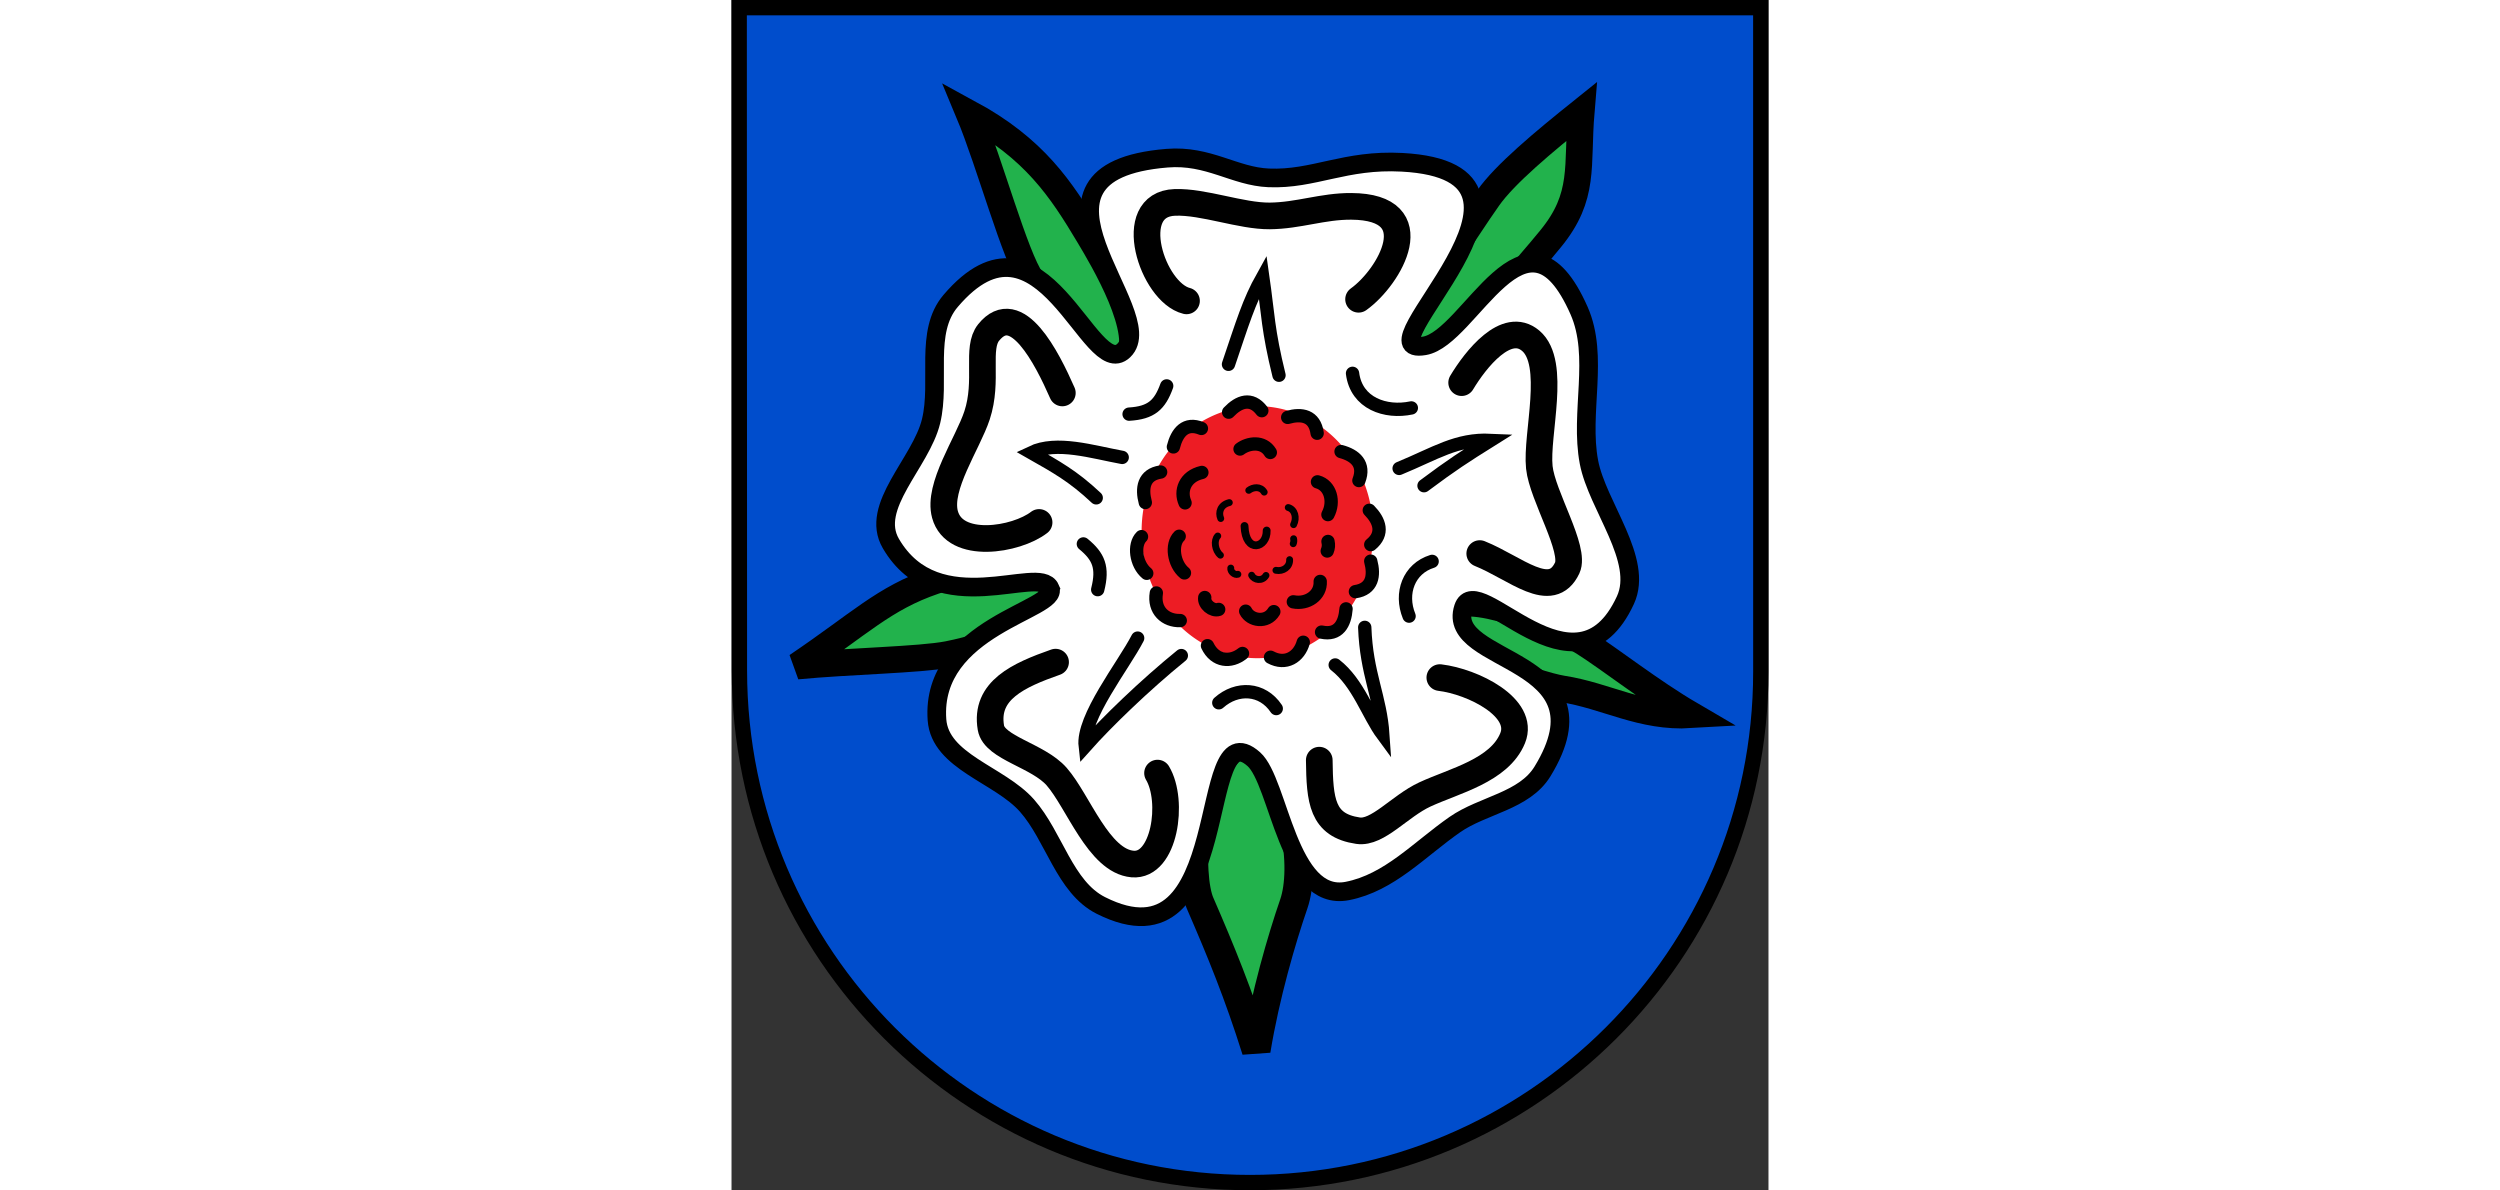 <?xml version="1.0" encoding="UTF-8" standalone="no"?><!-- Created with Inkscape (http://www.inkscape.org/) --><svg xmlns="http://www.w3.org/2000/svg" xmlns:cc="http://creativecommons.org/ns#" xmlns:dc="http://purl.org/dc/elements/1.1/" xmlns:inkscape="http://www.inkscape.org/namespaces/inkscape" xmlns:rdf="http://www.w3.org/1999/02/22-rdf-syntax-ns#" xmlns:sodipodi="http://sodipodi.sourceforge.net/DTD/sodipodi-0.dtd" xmlns:svg="http://www.w3.org/2000/svg" height="438" id="svg2" inkscape:output_extension="org.inkscape.output.svg.inkscape" inkscape:version="0.48.5 r10040" preserveAspectRatio="xMidYMid meet" sodipodi:docname="11-Wappen-Stadt_Wirges.svg" sodipodi:version="0.32" style="display:inline" version="1.0" viewBox="0.0 0.0 719.281 825.594" width="920">
  <rect x="0.0" y="0.0" width="719.281" height="825.594" fill="#333333" stroke="none"/>
  <defs id="defs4">
    <inkscape:perspective id="perspective10" inkscape:persp3d-origin="372.04724 : 350.78739 : 1" inkscape:vp_x="0 : 526.18109 : 1" inkscape:vp_y="0 : 1000 : 0" inkscape:vp_z="744.09448 : 526.18109 : 1" sodipodi:type="inkscape:persp3d"/>
    <inkscape:perspective id="perspective2447" inkscape:persp3d-origin="372.04724 : 350.78739 : 1" inkscape:vp_x="0 : 526.18109 : 1" inkscape:vp_y="0 : 1000 : 0" inkscape:vp_z="744.09448 : 526.18109 : 1" sodipodi:type="inkscape:persp3d"/>
    <inkscape:perspective id="perspective4411" inkscape:persp3d-origin="372.04724 : 350.78739 : 1" inkscape:vp_x="0 : 526.18109 : 1" inkscape:vp_y="0 : 1000 : 0" inkscape:vp_z="744.09448 : 526.18109 : 1" sodipodi:type="inkscape:persp3d"/>
    <inkscape:perspective id="perspective2393" inkscape:persp3d-origin="372.04724 : 350.78739 : 1" inkscape:vp_x="0 : 526.18109 : 1" inkscape:vp_y="0 : 1000 : 0" inkscape:vp_z="744.09448 : 526.18109 : 1" sodipodi:type="inkscape:persp3d"/>
    <inkscape:perspective id="perspective2468" inkscape:persp3d-origin="372.04724 : 350.78739 : 1" inkscape:vp_x="0 : 526.18109 : 1" inkscape:vp_y="0 : 1000 : 0" inkscape:vp_z="744.09448 : 526.18109 : 1" sodipodi:type="inkscape:persp3d"/>
    <clipPath id="id0">
      <rect height="225.129" id="rect9" width="179.897" x="0" y="0"/>
    </clipPath>
    <style id="style6" type="text/css">
   
    .str0 {stroke:#1F1A17;stroke-width:0.076;stroke-linecap:round;stroke-linejoin:round}
    .str7 {stroke:#0A0B0C;stroke-linecap:round;stroke-linejoin:round}
    .str6 {stroke:#1F1A17;stroke-linecap:round}
    .str5 {stroke:#1F1A17;stroke-linecap:round;stroke-linejoin:round}
    .str4 {stroke:#1F1A17;stroke-linecap:round;stroke-linejoin:round}
    .str2 {stroke:#1F1A17;stroke-width:2;stroke-linejoin:round}
    .str1 {stroke:#0A0B0C;stroke-width:2.5;stroke-linecap:round;stroke-linejoin:round}
    .str3 {stroke:#1F1A17;stroke-width:2.5}
    .fil3 {fill:none}
    .fil1 {fill:#00923F}
    .fil5 {fill:#1F1A17}
    .fil2 {fill:white}
    .fil4 {fill:blue}
    .fil0 {fill:#FFCC00}
   
  </style>
    <inkscape:perspective id="perspective48" inkscape:persp3d-origin="372.04724 : 350.78739 : 1" inkscape:vp_x="0 : 526.18109 : 1" inkscape:vp_y="0 : 1000 : 0" inkscape:vp_z="744.09448 : 526.18109 : 1" sodipodi:type="inkscape:persp3d"/>
    <inkscape:perspective id="perspective2483" inkscape:persp3d-origin="372.04724 : 350.78739 : 1" inkscape:vp_x="0 : 526.18109 : 1" inkscape:vp_y="0 : 1000 : 0" inkscape:vp_z="744.09448 : 526.18109 : 1" sodipodi:type="inkscape:persp3d"/>
    <inkscape:perspective id="perspective2502" inkscape:persp3d-origin="372.04724 : 350.78739 : 1" inkscape:vp_x="0 : 526.18109 : 1" inkscape:vp_y="0 : 1000 : 0" inkscape:vp_z="744.09448 : 526.18109 : 1" sodipodi:type="inkscape:persp3d"/>
    <inkscape:perspective id="perspective2480" inkscape:persp3d-origin="372.04724 : 350.78739 : 1" inkscape:vp_x="0 : 526.18109 : 1" inkscape:vp_y="0 : 1000 : 0" inkscape:vp_z="744.09448 : 526.18109 : 1" sodipodi:type="inkscape:persp3d"/>
    <inkscape:perspective id="perspective3328" inkscape:persp3d-origin="372.04724 : 350.78739 : 1" inkscape:vp_x="0 : 526.18109 : 1" inkscape:vp_y="0 : 1000 : 0" inkscape:vp_z="744.09448 : 526.18109 : 1" sodipodi:type="inkscape:persp3d"/>
    <inkscape:perspective id="perspective2531" inkscape:persp3d-origin="372.04724 : 350.78739 : 1" inkscape:vp_x="0 : 526.18109 : 1" inkscape:vp_y="0 : 1000 : 0" inkscape:vp_z="744.09448 : 526.18109 : 1" sodipodi:type="inkscape:persp3d"/>
    <style id="style15" type="text/css">
  .Rand2 { stroke: #202020; stroke-width:30; }
  .Rand4 { stroke: #202020; stroke-width:60; }
  .Rand6 { stroke: #202020; stroke-width:90; }
  .Gold4 { stroke: #ffef00; stroke-width:60; }
  .Schwarz { fill: #000000; }
  .Blau { fill: #0000ff; }
  .Gold { fill: #ffef00; }
  .Silber { fill: #ffffff; }
  </style>
    <clipPath id="clippath">
      <path d="m 360,4140 c 0,1789.403 1450.597,3240 3240,3240 1789.403,0 3240,-1450.597 3240,-3240 l 0,-3870 -6480,0 0,3870 z" id="path13" inkscape:connector-curvature="0"/>
    </clipPath>
    <clipPath id="krone">
      <path d="m 3600,720 c -15,75 -30,150 -60,210 -30,60 -75,105 -135,135 -60,30 -135,45 -135,67 0,23 75,53 128,106 52,52 82,127 97,270 15,142 15,352 15,510 0,157 0,262 -15,330 -15,67 -45,97 -217,112 -173,15 -488,15 -660,15 -173,0 -203,0 -233,-15 -30,-15 -60,-45 -113,-112 -52,-68 -127,-173 -172,-240 -45,-68 -60,-98 -38,-158 23,-60 83,-150 113,-202 30,-53 30,-68 23,-68 -8,0 -23,15 -68,45 -45,30 -120,75 -180,97 -60,23 -105,23 -158,0 -52,-22 -112,-67 -164,-90 -53,-22 -98,-22 -90,0 7,23 67,68 164,150 98,83 233,203 353,353 120,150 225,330 315,495 90,165 165,315 202,405 38,90 38,120 53,135 15,15 45,15 157,0 113,-15 308,-45 458,-60 150,-15 255,-15 360,-15 105,0 210,0 360,15 150,15 345,45 458,60 112,15 142,15 157,0 15,-15 15,-45 53,-135 37,-90 112,-240 202,-405 90,-165 195,-345 315,-495 120,-150 255,-270 353,-353 97,-82 157,-127 164,-150 8,-22 -37,-22 -90,0 -52,23 -112,68 -164,90 -53,23 -98,23 -158,0 -60,-22 -135,-67 -180,-97 -45,-30 -60,-45 -68,-45 -7,0 -7,15 23,68 30,52 90,142 113,202 22,60 7,90 -38,158 -45,67 -120,172 -172,240 -53,67 -83,97 -113,112 -30,15 -60,15 -233,15 -172,0 -487,0 -660,-15 -172,-15 -202,-45 -217,-112 -15,-68 -15,-173 -15,-330 0,-158 0,-368 15,-510 15,-143 45,-218 97,-270 53,-53 128,-83 128,-106 0,-22 -75,-37 -135,-67 -60,-30 -105,-75 -135,-135 -30,-60 -45,-135 -60,-210 z" id="krone1c-1" inkscape:connector-curvature="0"/>
    </clipPath>
    <inkscape:perspective id="perspective99" inkscape:persp3d-origin="219 : 160 : 1" inkscape:vp_x="0 : 240 : 1" inkscape:vp_y="0 : 1000 : 0" inkscape:vp_z="438 : 240 : 1" sodipodi:type="inkscape:persp3d"/>
    <style id="style3521" type="text/css">
  .Rand2 { stroke: #202020; stroke-width:30; }
  .Rand4 { stroke: #202020; stroke-width:60; }
  .Rand6 { stroke: #202020; stroke-width:90; }
  .Gold4 { stroke: #ffef00; stroke-width:60; }
  .Schwarz { fill: #000000; }
  .Blau { fill: #0000ff; }
  .Gold { fill: #ffef00; }
  .Silber { fill: #ffffff; }
  </style>
    <clipPath id="clipPath3517">
      <path d="m 360,4140 c 0,1789.403 1450.597,3240 3240,3240 1789.403,0 3240,-1450.597 3240,-3240 l 0,-3870 -6480,0 0,3870 z" id="path3519" inkscape:connector-curvature="0"/>
    </clipPath>
    <clipPath id="clipPath3513">
      <path d="m 3600,720 c -15,75 -30,150 -60,210 -30,60 -75,105 -135,135 -60,30 -135,45 -135,67 0,23 75,53 128,106 52,52 82,127 97,270 15,142 15,352 15,510 0,157 0,262 -15,330 -15,67 -45,97 -217,112 -173,15 -488,15 -660,15 -173,0 -203,0 -233,-15 -30,-15 -60,-45 -113,-112 -52,-68 -127,-173 -172,-240 -45,-68 -60,-98 -38,-158 23,-60 83,-150 113,-202 30,-53 30,-68 23,-68 -8,0 -23,15 -68,45 -45,30 -120,75 -180,97 -60,23 -105,23 -158,0 -52,-22 -112,-67 -164,-90 -53,-22 -98,-22 -90,0 7,23 67,68 164,150 98,83 233,203 353,353 120,150 225,330 315,495 90,165 165,315 202,405 38,90 38,120 53,135 15,15 45,15 157,0 113,-15 308,-45 458,-60 150,-15 255,-15 360,-15 105,0 210,0 360,15 150,15 345,45 458,60 112,15 142,15 157,0 15,-15 15,-45 53,-135 37,-90 112,-240 202,-405 90,-165 195,-345 315,-495 120,-150 255,-270 353,-353 97,-82 157,-127 164,-150 8,-22 -37,-22 -90,0 -52,23 -112,68 -164,90 -53,23 -98,23 -158,0 -60,-22 -135,-67 -180,-97 -45,-30 -60,-45 -68,-45 -7,0 -7,15 23,68 30,52 90,142 113,202 22,60 7,90 -38,158 -45,67 -120,172 -172,240 -53,67 -83,97 -113,112 -30,15 -60,15 -233,15 -172,0 -487,0 -660,-15 -172,-15 -202,-45 -217,-112 -15,-68 -15,-173 -15,-330 0,-158 0,-368 15,-510 15,-143 45,-218 97,-270 53,-53 128,-83 128,-106 0,-22 -75,-37 -135,-67 -60,-30 -105,-75 -135,-135 -30,-60 -45,-135 -60,-210 z" id="path3515" inkscape:connector-curvature="0"/>
    </clipPath>
    <inkscape:perspective id="perspective3511" inkscape:persp3d-origin="219 : 160 : 1" inkscape:vp_x="0 : 240 : 1" inkscape:vp_y="0 : 1000 : 0" inkscape:vp_z="438 : 240 : 1" sodipodi:type="inkscape:persp3d"/>
    <inkscape:perspective id="perspective2748" inkscape:persp3d-origin="372.04724 : 350.78739 : 1" inkscape:vp_x="0 : 526.18109 : 1" inkscape:vp_y="0 : 1000 : 0" inkscape:vp_z="744.09448 : 526.18109 : 1" sodipodi:type="inkscape:persp3d"/>
    <inkscape:perspective id="perspective2621" inkscape:persp3d-origin="372.04724 : 350.78739 : 1" inkscape:vp_x="0 : 526.18109 : 1" inkscape:vp_y="0 : 1000 : 0" inkscape:vp_z="744.09448 : 526.18109 : 1" sodipodi:type="inkscape:persp3d"/>
    <inkscape:perspective id="perspective3295" inkscape:persp3d-origin="372.04724 : 350.78739 : 1" inkscape:vp_x="0 : 526.18109 : 1" inkscape:vp_y="0 : 1000 : 0" inkscape:vp_z="744.09448 : 526.18109 : 1" sodipodi:type="inkscape:persp3d"/>
    <inkscape:perspective id="perspective3282" inkscape:persp3d-origin="372.04724 : 350.78739 : 1" inkscape:vp_x="0 : 526.18109 : 1" inkscape:vp_y="0 : 1000 : 0" inkscape:vp_z="744.09448 : 526.18109 : 1" sodipodi:type="inkscape:persp3d"/>
  </defs>
  <sodipodi:namedview bordercolor="#666666" borderopacity="1.0" fit-margin-bottom="0" fit-margin-left="0" fit-margin-right="0" fit-margin-top="0" gridtolerance="20" guidetolerance="20" id="base" inkscape:current-layer="layer4" inkscape:cx="271.4932" inkscape:cy="430.5605" inkscape:document-units="px" inkscape:guide-bbox="true" inkscape:pageopacity="0.0" inkscape:pageshadow="2" inkscape:snap-center="true" inkscape:snap-global="false" inkscape:snap-intersection-grid-guide="false" inkscape:window-height="987" inkscape:window-maximized="1" inkscape:window-width="1680" inkscape:window-x="-8" inkscape:window-y="-8" inkscape:zoom="0.64" objecttolerance="20" pagecolor="#ffffff" showgrid="true" showguides="true" units="mm"/>
  <g id="layer4" inkscape:groupmode="layer" inkscape:label="Rahmen" style="display:inline" transform="translate(5.312,-72.625)">
    <path d="M 708.661,538.583 708.631,77.953 0,77.953 0.161,537.788 C 0.338,734.725 159.449,892.913 354.331,892.913 c 194.882,0 354.331,-158.053 354.331,-354.331 z" id="path3185" inkscape:connector-curvature="0" sodipodi:nodetypes="ccccsc" style="fill:#004dcc;fill-opacity:1;stroke:#000000;stroke-width:10.63;stroke-linecap:square;stroke-linejoin:miter;stroke-miterlimit:4;stroke-opacity:1;stroke-dasharray:none;display:inline"/>
  </g>
  <g id="layer1" inkscape:groupmode="layer" inkscape:label="Rose" style="display:inline">
    <path d="m 496.57,424.109 c -14.017,25.954 62.794,51.118 79.657,53.728 30.811,4.769 54.774,20.089 89.293,18.02 -27.8,-16.24 -55.941,-38.56 -74.458,-50.283 -17.764,-11.246 -84.935,-39.161 -94.492,-21.465 z" id="path3921" inkscape:connector-curvature="0" sodipodi:nodetypes="sscss" style="fill:#22b24c;fill-opacity:1;stroke:#000000;stroke-width:18.487;stroke-linecap:butt;stroke-linejoin:miter;stroke-miterlimit:4;stroke-opacity:1;stroke-dasharray:none;display:inline"/>
    <path d="m 222.469,406.31 c -13.036,-20.263 -65.561,-8.814 -81.84,-3.26 -34.919,11.914 -51.739,29.662 -95.212,58.98 35.923,-3.495 85.348,-4.289 104.716,-8.094 32.687,-6.422 74.097,-22.83 72.336,-47.626 z" id="path3927" inkscape:connector-curvature="0" sodipodi:nodetypes="cscsc" style="fill:#22b24c;fill-opacity:1;stroke:#000000;stroke-width:18.487;stroke-linecap:butt;stroke-linejoin:miter;stroke-miterlimit:4;stroke-opacity:1;stroke-dasharray:none;display:inline"/>
    <path d="m 357.222,510.949 c -40.803,25.834 -40.199,97.159 -32.212,115.543 14.515,33.411 26.61,62.883 38.944,102.137 6.218,-38.131 17.711,-77.395 26.094,-101.715 8.347,-24.215 2.896,-80.343 -32.826,-115.965 z" id="path4118" inkscape:connector-curvature="0" sodipodi:nodetypes="cscsc" style="fill:#22b24c;fill-opacity:1;stroke:#000000;stroke-width:19.875;stroke-linecap:butt;stroke-linejoin:miter;stroke-miterlimit:4;stroke-opacity:1;stroke-dasharray:none;display:inline"/>
    <path d="m 274.381,250.885 c 14.598,-19.089 -17.263,-72.004 -26.261,-87.099 -19.72,-33.082 -38.104,-60.714 -83.398,-85.312 14.314,34.268 31.897,99.48 43.528,115.949 12.752,18.057 43.883,65.856 66.132,56.462 z" id="path3925" inkscape:connector-curvature="0" sodipodi:nodetypes="cscsc" style="fill:#22b24c;fill-opacity:1;stroke:#000000;stroke-width:18.487;stroke-linecap:butt;stroke-linejoin:miter;stroke-miterlimit:4;stroke-opacity:1;stroke-dasharray:none;display:inline"/>
    <path d="m 457.536,268.068 c 29.668,-4.436 99.493,-88.893 110.589,-102.412 24.316,-29.627 18.102,-50.411 21.265,-88.109 -26.047,20.881 -53.055,43.343 -64.599,59.877 -12.658,18.128 -66.453,96.403 -67.255,130.644 z" id="path3923" inkscape:connector-curvature="0" sodipodi:nodetypes="cscsc" style="fill:#22b24c;fill-opacity:1;stroke:#000000;stroke-width:18.487;stroke-linecap:butt;stroke-linejoin:miter;stroke-miterlimit:4;stroke-opacity:1;stroke-dasharray:none;display:inline"/>
    <path d="m 220.996,408.137 c -7.249,-16.812 -78.134,24.222 -110.463,-31.099 -15.049,-25.752 20.87,-55.903 27.892,-84.895 6.743,-27.837 -4.768,-61.897 13.538,-83.383 63.508,-74.539 96.705,56.732 120.087,34.397 26.717,-25.52 -86.264,-123.927 30.082,-133.434 28.764,-2.35 46.749,12.673 70.487,13.658 31.299,1.299 52.847,-12.941 92.463,-10.813 124.85,6.706 -32.577,135.516 15.568,127.327 31.846,-5.416 70.06,-108.69 107.265,-24.399 14.055,31.844 0.294,70.622 6.84,105.062 5.765,30.329 38.188,67.795 25.299,95.717 -34.638,75.034 -103.332,-22.468 -112.402,5.276 -12.98,39.705 104.041,33.16 54.878,113.555 -12.592,20.591 -41.256,23.282 -60.731,36.823 -24.703,17.175 -45.412,40.388 -74.636,46.102 -41.373,8.089 -47.181,-75.708 -64.886,-91.431 -40.991,-36.403 -11.759,148.97 -106.104,101.451 -25.16,-12.673 -32.267,-47.772 -51.2,-69.236 -19.082,-21.634 -60.378,-30.409 -62.459,-59.535 -4.63,-64.796 84.867,-76.332 78.481,-91.141 z" id="path3912" inkscape:connector-curvature="0" sodipodi:nodetypes="sssssssssssssssssssss" style="fill:#ffffff;stroke:#000000;stroke-width:12.941;stroke-linecap:butt;stroke-linejoin:miter;stroke-miterlimit:4;stroke-opacity:1;stroke-dasharray:none;display:inline"/>
    <path d="m 315.602,208.701 c -23.737,-5.883 -43.593,-67.077 -8.059,-68.313 19.88,-0.691 45.93,9.573 65.82,9.387 19.89,-0.185 36.619,-6.747 56.51,-6.635 54.955,0.309 26.62,49.107 5.071,64.449" id="path4128" inkscape:connector-curvature="0" sodipodi:nodetypes="csssc" style="fill:none;stroke:#000000;stroke-width:18.487;stroke-linecap:round;stroke-linejoin:round;stroke-miterlimit:4;stroke-opacity:1;stroke-dasharray:none;display:inline"/>
    <path d="m 213.349,362.389 c -15.912,12.25 -58.501,19.289 -65.285,-5.53 -5.265,-19.264 15.839,-49.261 22.246,-68.744 7.998,-24.321 -0.779,-46.602 8.067,-57.524 19.391,-23.942 40.412,17.669 51.099,41.974" id="path3936" inkscape:connector-curvature="0" sodipodi:nodetypes="csssc" style="fill:none;stroke:#000000;stroke-width:18.487;stroke-linecap:round;stroke-linejoin:round;stroke-miterlimit:4;stroke-opacity:1;stroke-dasharray:none;display:inline"/>
    <path d="m 295.499,536.253 c 11.625,19.443 4.881,65.045 -17.335,63.078 -23.543,-2.085 -37.646,-43.511 -52.619,-60.62 -12.918,-14.76 -43.251,-19.875 -45.63,-33.91 -4.396,-25.933 19.222,-36.491 44.867,-45.508" id="path3938" inkscape:connector-curvature="0" sodipodi:nodetypes="csssc" style="fill:none;stroke:#000000;stroke-width:18.487;stroke-linecap:round;stroke-linejoin:round;stroke-miterlimit:4;stroke-opacity:1;stroke-dasharray:none;display:inline"/>
    <path d="m 491.311,470.007 c 23.049,2.766 59.186,20.762 50.513,42.014 -9.191,22.522 -40.538,29.609 -60.892,39.055 -17.559,8.15 -32.691,27.128 -46.328,25.132 -25.196,-3.688 -26.547,-20.901 -26.911,-48.922" id="path3940" inkscape:connector-curvature="0" sodipodi:nodetypes="csssc" style="fill:none;stroke:#000000;stroke-width:18.487;stroke-linecap:round;stroke-linejoin:round;stroke-miterlimit:4;stroke-opacity:1;stroke-dasharray:none;display:inline"/>
    <path d="m 506.449,265.424 c 9.665,-16.12 31.036,-43.315 47.891,-29.071 18.3,15.465 3.599,64.886 5.992,87.833 2.065,19.797 25.397,56.945 19.349,69.746 -11.176,23.653 -35.867,-0.01 -60.68,-9.95" id="path3942" inkscape:connector-curvature="0" sodipodi:nodetypes="csssc" style="fill:none;stroke:#000000;stroke-width:18.487;stroke-linecap:round;stroke-linejoin:round;stroke-miterlimit:4;stroke-opacity:1;stroke-dasharray:none;display:inline"/>
    <path d="m 252.973,345.337 c -16.015,-15.077 -27.82,-21.518 -45.139,-31.363 17.604,-8.428 42.681,-0.425 63.16,3.306" id="path3944" inkscape:connector-curvature="0" sodipodi:nodetypes="ccc" style="fill:none;stroke:#000000;stroke-width:9.244;stroke-linecap:round;stroke-linejoin:miter;stroke-miterlimit:4;stroke-opacity:1;stroke-dasharray:none;display:inline"/>
    <path d="m 312.014,454.728 c -25.648,20.831 -51.796,46.218 -66.68,62.932 -2.307,-19.927 26.617,-56.04 36.375,-75.039" id="path3946" inkscape:connector-curvature="0" sodipodi:nodetypes="ccc" style="fill:none;stroke:#000000;stroke-width:9.244;stroke-linecap:round;stroke-linejoin:miter;stroke-miterlimit:4;stroke-opacity:1;stroke-dasharray:none;display:inline"/>
    <path d="m 439.233,435.167 c 1.139,32.448 10.793,47.861 12.595,74.627 -10.305,-13.934 -17.054,-36.081 -33.088,-48.548" id="path3948" inkscape:connector-curvature="0" sodipodi:nodetypes="ccc" style="fill:none;stroke:#000000;stroke-width:9.244;stroke-linecap:round;stroke-linejoin:miter;stroke-miterlimit:4;stroke-opacity:1;stroke-dasharray:none;display:inline"/>
    <path d="m 463.08,324.914 c 25.323,-10.414 39.861,-20.56 63.527,-19.471 -18.144,11.363 -26.723,16.873 -46.261,31.466" id="path3950" inkscape:connector-curvature="0" sodipodi:nodetypes="ccc" style="fill:none;stroke:#000000;stroke-width:9.244;stroke-linecap:round;stroke-linejoin:miter;stroke-miterlimit:4;stroke-opacity:1;stroke-dasharray:none;display:inline"/>
    <path d="m 344.717,252.708 c 9.83,-28.909 13.959,-43.258 23.767,-60.8 3.718,26.002 3.517,36.919 11.268,68.383" id="path3952" inkscape:connector-curvature="0" sodipodi:nodetypes="ccc" style="fill:none;stroke:#000000;stroke-width:9.244;stroke-linecap:round;stroke-linejoin:miter;stroke-miterlimit:4;stroke-opacity:1;stroke-dasharray:none;display:inline"/>
    <path d="m 369.936,497.786 a 16.273,16.382 0 1 1 -32.545,0 16.273,16.382 0 1 1 32.545,0 z" id="path3954" sodipodi:cx="353.6633" sodipodi:cy="497.7861" sodipodi:rx="16.272516" sodipodi:ry="16.381727" sodipodi:type="arc" style="fill:#ed1c24;fill-opacity:1;stroke:none;display:inline" transform="matrix(4.934,0,0,5.295,-1380.225,-2266.635)"/>
    <path d="m 314.595,348.815 c -3.648,-8.172 -0.277,-18.322 11.673,-21.102" id="path3959" inkscape:connector-curvature="0" sodipodi:nodetypes="cc" style="fill:none;stroke:#000000;stroke-width:9.244;stroke-linecap:round;stroke-linejoin:miter;stroke-miterlimit:4;stroke-opacity:1;stroke-dasharray:none;display:inline"/>
    <path d="m 337.927,422.727 c -4.345,1.451 -10.434,-3.567 -9.67,-8.264" id="path3961" inkscape:connector-curvature="0" sodipodi:nodetypes="cc" style="fill:none;stroke:#000000;stroke-width:9.244;stroke-linecap:round;stroke-linejoin:miter;stroke-miterlimit:4;stroke-opacity:1;stroke-dasharray:none;display:inline"/>
    <path d="m 408.343,403.3 c 0.549,9.603 -8.893,16.082 -18.646,14.155" id="path3963" inkscape:connector-curvature="0" sodipodi:nodetypes="cc" style="fill:none;stroke:#000000;stroke-width:9.244;stroke-linecap:round;stroke-linejoin:miter;stroke-miterlimit:4;stroke-opacity:1;stroke-dasharray:none;display:inline"/>
    <path d="m 406.45,334.23 c 8.997,2.427 12.035,13.72 7.25,22.722" id="path3965" inkscape:connector-curvature="0" sodipodi:nodetypes="cc" style="fill:none;stroke:#000000;stroke-width:9.244;stroke-linecap:round;stroke-linejoin:miter;stroke-miterlimit:4;stroke-opacity:1;stroke-dasharray:none;display:inline"/>
    <path d="m 352.726,311.468 c 5.67,-4.281 16.037,-5.879 21.014,2.381" id="path3967" inkscape:connector-curvature="0" sodipodi:nodetypes="cc" style="fill:none;stroke:#000000;stroke-width:9.244;stroke-linecap:round;stroke-linejoin:miter;stroke-miterlimit:4;stroke-opacity:1;stroke-dasharray:none;display:inline"/>
    <path d="m 356.648,423.935 c 3.242,6.599 14.543,8.584 19.521,0.323" id="path3969" inkscape:connector-curvature="0" sodipodi:nodetypes="cc" style="fill:none;stroke:#000000;stroke-width:9.244;stroke-linecap:round;stroke-linejoin:miter;stroke-miterlimit:4;stroke-opacity:1;stroke-dasharray:none;display:inline"/>
    <path d="m 310.525,371.964 c -5.721,5.633 -3.943,19.21 3.648,25.439" id="path3971" inkscape:connector-curvature="0" sodipodi:nodetypes="cc" style="fill:none;stroke:#000000;stroke-width:9.244;stroke-linecap:round;stroke-linejoin:miter;stroke-miterlimit:4;stroke-opacity:1;stroke-dasharray:none;display:inline"/>
    <path d="m 413.741,375.585 c 0.557,2.417 0.35,4.547 -0.52,6.613" id="path3973" inkscape:connector-curvature="0" sodipodi:nodetypes="cc" style="fill:#ed1c24;fill-opacity:1;stroke:#000000;stroke-width:9.244;stroke-linecap:round;stroke-linejoin:miter;stroke-miterlimit:4;stroke-opacity:1;stroke-dasharray:none;display:inline"/>
    <path d="m 284.381,372.237 c -5.721,5.633 -3.943,19.21 3.648,25.439" id="path3975" inkscape:connector-curvature="0" sodipodi:nodetypes="cc" style="fill:none;stroke:#000000;stroke-width:9.244;stroke-linecap:round;stroke-linejoin:miter;stroke-miterlimit:4;stroke-opacity:1;stroke-dasharray:none;display:inline"/>
    <path d="m 294.68,411.308 c -2.024,12.191 6.356,19.483 16.588,19.155" id="path3977" inkscape:connector-curvature="0" sodipodi:nodetypes="cc" style="fill:none;stroke:#000000;stroke-width:9.244;stroke-linecap:round;stroke-linejoin:miter;stroke-miterlimit:4;stroke-opacity:1;stroke-dasharray:none;display:inline"/>
    <path d="m 330.139,447.872 c 5.288,11.093 16.21,11.897 24.302,5.409" id="path3979" inkscape:connector-curvature="0" sodipodi:nodetypes="cc" style="fill:none;stroke:#000000;stroke-width:9.244;stroke-linecap:round;stroke-linejoin:miter;stroke-miterlimit:4;stroke-opacity:1;stroke-dasharray:none;display:inline"/>
    <path d="m 373.861,455.896 c 10.58,5.759 19.873,-0.234 22.734,-10.404" id="path3981" inkscape:connector-curvature="0" sodipodi:nodetypes="cc" style="fill:none;stroke:#000000;stroke-width:9.244;stroke-linecap:round;stroke-linejoin:miter;stroke-miterlimit:4;stroke-opacity:1;stroke-dasharray:none;display:inline"/>
    <path d="m 432.75,410.39 c 11.831,-1.776 13.304,-11.182 10.633,-21.149" id="path3983" inkscape:connector-curvature="0" sodipodi:nodetypes="cc" style="fill:none;stroke:#000000;stroke-width:9.244;stroke-linecap:round;stroke-linejoin:miter;stroke-miterlimit:4;stroke-opacity:1;stroke-dasharray:none;display:inline"/>
    <path d="m 443.39,377.784 c 9.388,-7.658 6.118,-16.566 -1.012,-23.816" id="path3985" inkscape:connector-curvature="0" sodipodi:nodetypes="cc" style="fill:none;stroke:#000000;stroke-width:9.244;stroke-linecap:round;stroke-linejoin:miter;stroke-miterlimit:4;stroke-opacity:1;stroke-dasharray:none;display:inline"/>
    <path d="m 435.176,333.331 c 4.43,-11.489 -2.707,-17.512 -12.386,-20.102" id="path3987" inkscape:connector-curvature="0" sodipodi:nodetypes="cc" style="fill:none;stroke:#000000;stroke-width:9.244;stroke-linecap:round;stroke-linejoin:miter;stroke-miterlimit:4;stroke-opacity:1;stroke-dasharray:none;display:inline"/>
    <path d="M 406.222,300.525 C 404.506,288.284 395.414,286.76 385.78,289.524" id="path3989" inkscape:connector-curvature="0" sodipodi:nodetypes="cc" style="fill:none;stroke:#000000;stroke-width:9.244;stroke-linecap:round;stroke-linejoin:miter;stroke-miterlimit:4;stroke-opacity:1;stroke-dasharray:none;display:inline"/>
    <path d="m 367.841,284.871 c -7.402,-9.714 -16.012,-6.33 -23.019,1.047" id="path3991" inkscape:connector-curvature="0" sodipodi:nodetypes="cc" style="fill:none;stroke:#000000;stroke-width:9.244;stroke-linecap:round;stroke-linejoin:miter;stroke-miterlimit:4;stroke-opacity:1;stroke-dasharray:none;display:inline"/>
    <path d="m 325.933,297.195 c -11.104,-4.583 -16.926,2.801 -19.429,12.815" id="path3993" inkscape:connector-curvature="0" sodipodi:nodetypes="cc" style="fill:none;stroke:#000000;stroke-width:9.244;stroke-linecap:round;stroke-linejoin:miter;stroke-miterlimit:4;stroke-opacity:1;stroke-dasharray:none;display:inline"/>
    <path d="m 297.659,327.426 c -11.831,1.775 -13.304,11.182 -10.633,21.149" id="path3995" inkscape:connector-curvature="0" sodipodi:nodetypes="cc" style="fill:none;stroke:#000000;stroke-width:9.244;stroke-linecap:round;stroke-linejoin:miter;stroke-miterlimit:4;stroke-opacity:1;stroke-dasharray:none;display:inline"/>
    <path d="m 409.279,438.454 c 11.705,2.519 16.198,-5.8 16.983,-16.111" id="path3997" inkscape:connector-curvature="0" sodipodi:nodetypes="cc" style="fill:none;stroke:#000000;stroke-width:9.244;stroke-linecap:round;stroke-linejoin:miter;stroke-miterlimit:4;stroke-opacity:1;stroke-dasharray:none;display:inline"/>
    <path d="m 377.85,491.494 c -9.623,-14.347 -27.203,-15.283 -39.855,-4.006" id="path3999" inkscape:connector-curvature="0" sodipodi:nodetypes="cc" style="fill:none;stroke:#000000;stroke-width:9.244;stroke-linecap:round;stroke-linejoin:miter;stroke-miterlimit:4;stroke-opacity:1;stroke-dasharray:none;display:inline"/>
    <path d="m 485.98,389.403 c -16.162,5.036 -22.455,22.045 -15.998,37.979" id="path4001" inkscape:connector-curvature="0" sodipodi:nodetypes="cc" style="fill:none;stroke:#000000;stroke-width:9.244;stroke-linecap:round;stroke-linejoin:miter;stroke-miterlimit:4;stroke-opacity:1;stroke-dasharray:none;display:inline"/>
    <path d="m 430.762,258.955 c 2.623,20.937 23.035,27.748 40.798,24.001" id="path4003" inkscape:connector-curvature="0" sodipodi:nodetypes="cc" style="fill:none;stroke:#000000;stroke-width:9.244;stroke-linecap:round;stroke-linejoin:miter;stroke-miterlimit:4;stroke-opacity:1;stroke-dasharray:none;display:inline"/>
    <path d="m 275.774,287.271 c 15.413,-0.914 21.342,-6.445 26.079,-19.591" id="path4005" inkscape:connector-curvature="0" sodipodi:nodetypes="cc" style="fill:none;stroke:#000000;stroke-width:9.244;stroke-linecap:round;stroke-linejoin:miter;stroke-miterlimit:4;stroke-opacity:1;stroke-dasharray:none;display:inline"/>
    <path d="m 254.001,409.012 c 3.922,-15.449 0.671,-22.993 -9.949,-31.716" id="path4007" inkscape:connector-curvature="0" sodipodi:nodetypes="cc" style="fill:none;stroke:#000000;stroke-width:9.244;stroke-linecap:round;stroke-linejoin:miter;stroke-miterlimit:4;stroke-opacity:1;stroke-dasharray:none;display:inline"/>
    <path d="m 339.347,359.674 c -1.859,-4.277 -0.141,-9.589 5.95,-11.044" id="path3959-4" inkscape:connector-curvature="0" sodipodi:nodetypes="cc" style="fill:none;stroke:#000000;stroke-width:4.774;stroke-linecap:round;stroke-linejoin:miter;stroke-miterlimit:4;stroke-opacity:1;stroke-dasharray:none;display:inline"/>
    <path d="m 351.24,398.357 c -2.215,0.759 -5.318,-1.867 -4.929,-4.325" id="path3961-0" inkscape:connector-curvature="0" sodipodi:nodetypes="cc" style="fill:none;stroke:#000000;stroke-width:4.774;stroke-linecap:round;stroke-linejoin:miter;stroke-miterlimit:4;stroke-opacity:1;stroke-dasharray:none;display:inline"/>
    <path d="m 387.131,388.19 c 0.28,5.026 -4.533,8.417 -9.504,7.408" id="path3963-9" inkscape:connector-curvature="0" sodipodi:nodetypes="cc" style="fill:none;stroke:#000000;stroke-width:4.774;stroke-linecap:round;stroke-linejoin:miter;stroke-miterlimit:4;stroke-opacity:1;stroke-dasharray:none;display:inline"/>
    <path d="m 386.167,352.041 c 4.586,1.27 6.134,7.181 3.695,11.892" id="path3965-4" inkscape:connector-curvature="0" sodipodi:nodetypes="cc" style="fill:none;stroke:#000000;stroke-width:4.774;stroke-linecap:round;stroke-linejoin:miter;stroke-miterlimit:4;stroke-opacity:1;stroke-dasharray:none;display:inline"/>
    <path d="m 358.783,340.128 c 2.89,-2.24 8.174,-3.077 10.711,1.246" id="path3967-8" inkscape:connector-curvature="0" sodipodi:nodetypes="cc" style="fill:none;stroke:#000000;stroke-width:4.774;stroke-linecap:round;stroke-linejoin:miter;stroke-miterlimit:4;stroke-opacity:1;stroke-dasharray:none;display:inline"/>
    <path d="m 360.782,398.99 c 1.653,3.454 7.413,4.492 9.95,0.169" id="path3969-8" inkscape:connector-curvature="0" sodipodi:nodetypes="cc" style="fill:none;stroke:#000000;stroke-width:4.774;stroke-linecap:round;stroke-linejoin:miter;stroke-miterlimit:4;stroke-opacity:1;stroke-dasharray:none;display:inline"/>
    <path d="m 337.272,371.79 c -2.916,2.948 -2.01,10.054 1.86,13.314" id="path3971-2" inkscape:connector-curvature="0" sodipodi:nodetypes="cc" style="fill:none;stroke:#000000;stroke-width:4.774;stroke-linecap:round;stroke-linejoin:miter;stroke-miterlimit:4;stroke-opacity:1;stroke-dasharray:none;display:inline"/>
    <path d="m 389.883,373.685 c 0.284,1.265 0.178,2.38 -0.265,3.461" id="path3973-4" inkscape:connector-curvature="0" sodipodi:nodetypes="cc" style="fill:#ed1c24;fill-opacity:1;stroke:#000000;stroke-width:4.774;stroke-linecap:round;stroke-linejoin:miter;stroke-miterlimit:4;stroke-opacity:1;stroke-dasharray:none;display:inline"/>
    <path d="m 371.199,368.013 c 0.367,11.995 -14.669,16.395 -15.364,-3.153" id="path3973-5" inkscape:connector-curvature="0" sodipodi:nodetypes="cc" style="fill:#ed1c24;fill-opacity:1;stroke:#000000;stroke-width:5.444;stroke-linecap:round;stroke-linejoin:miter;stroke-miterlimit:4;stroke-opacity:1;stroke-dasharray:none;display:inline"/>
  </g>
</svg>